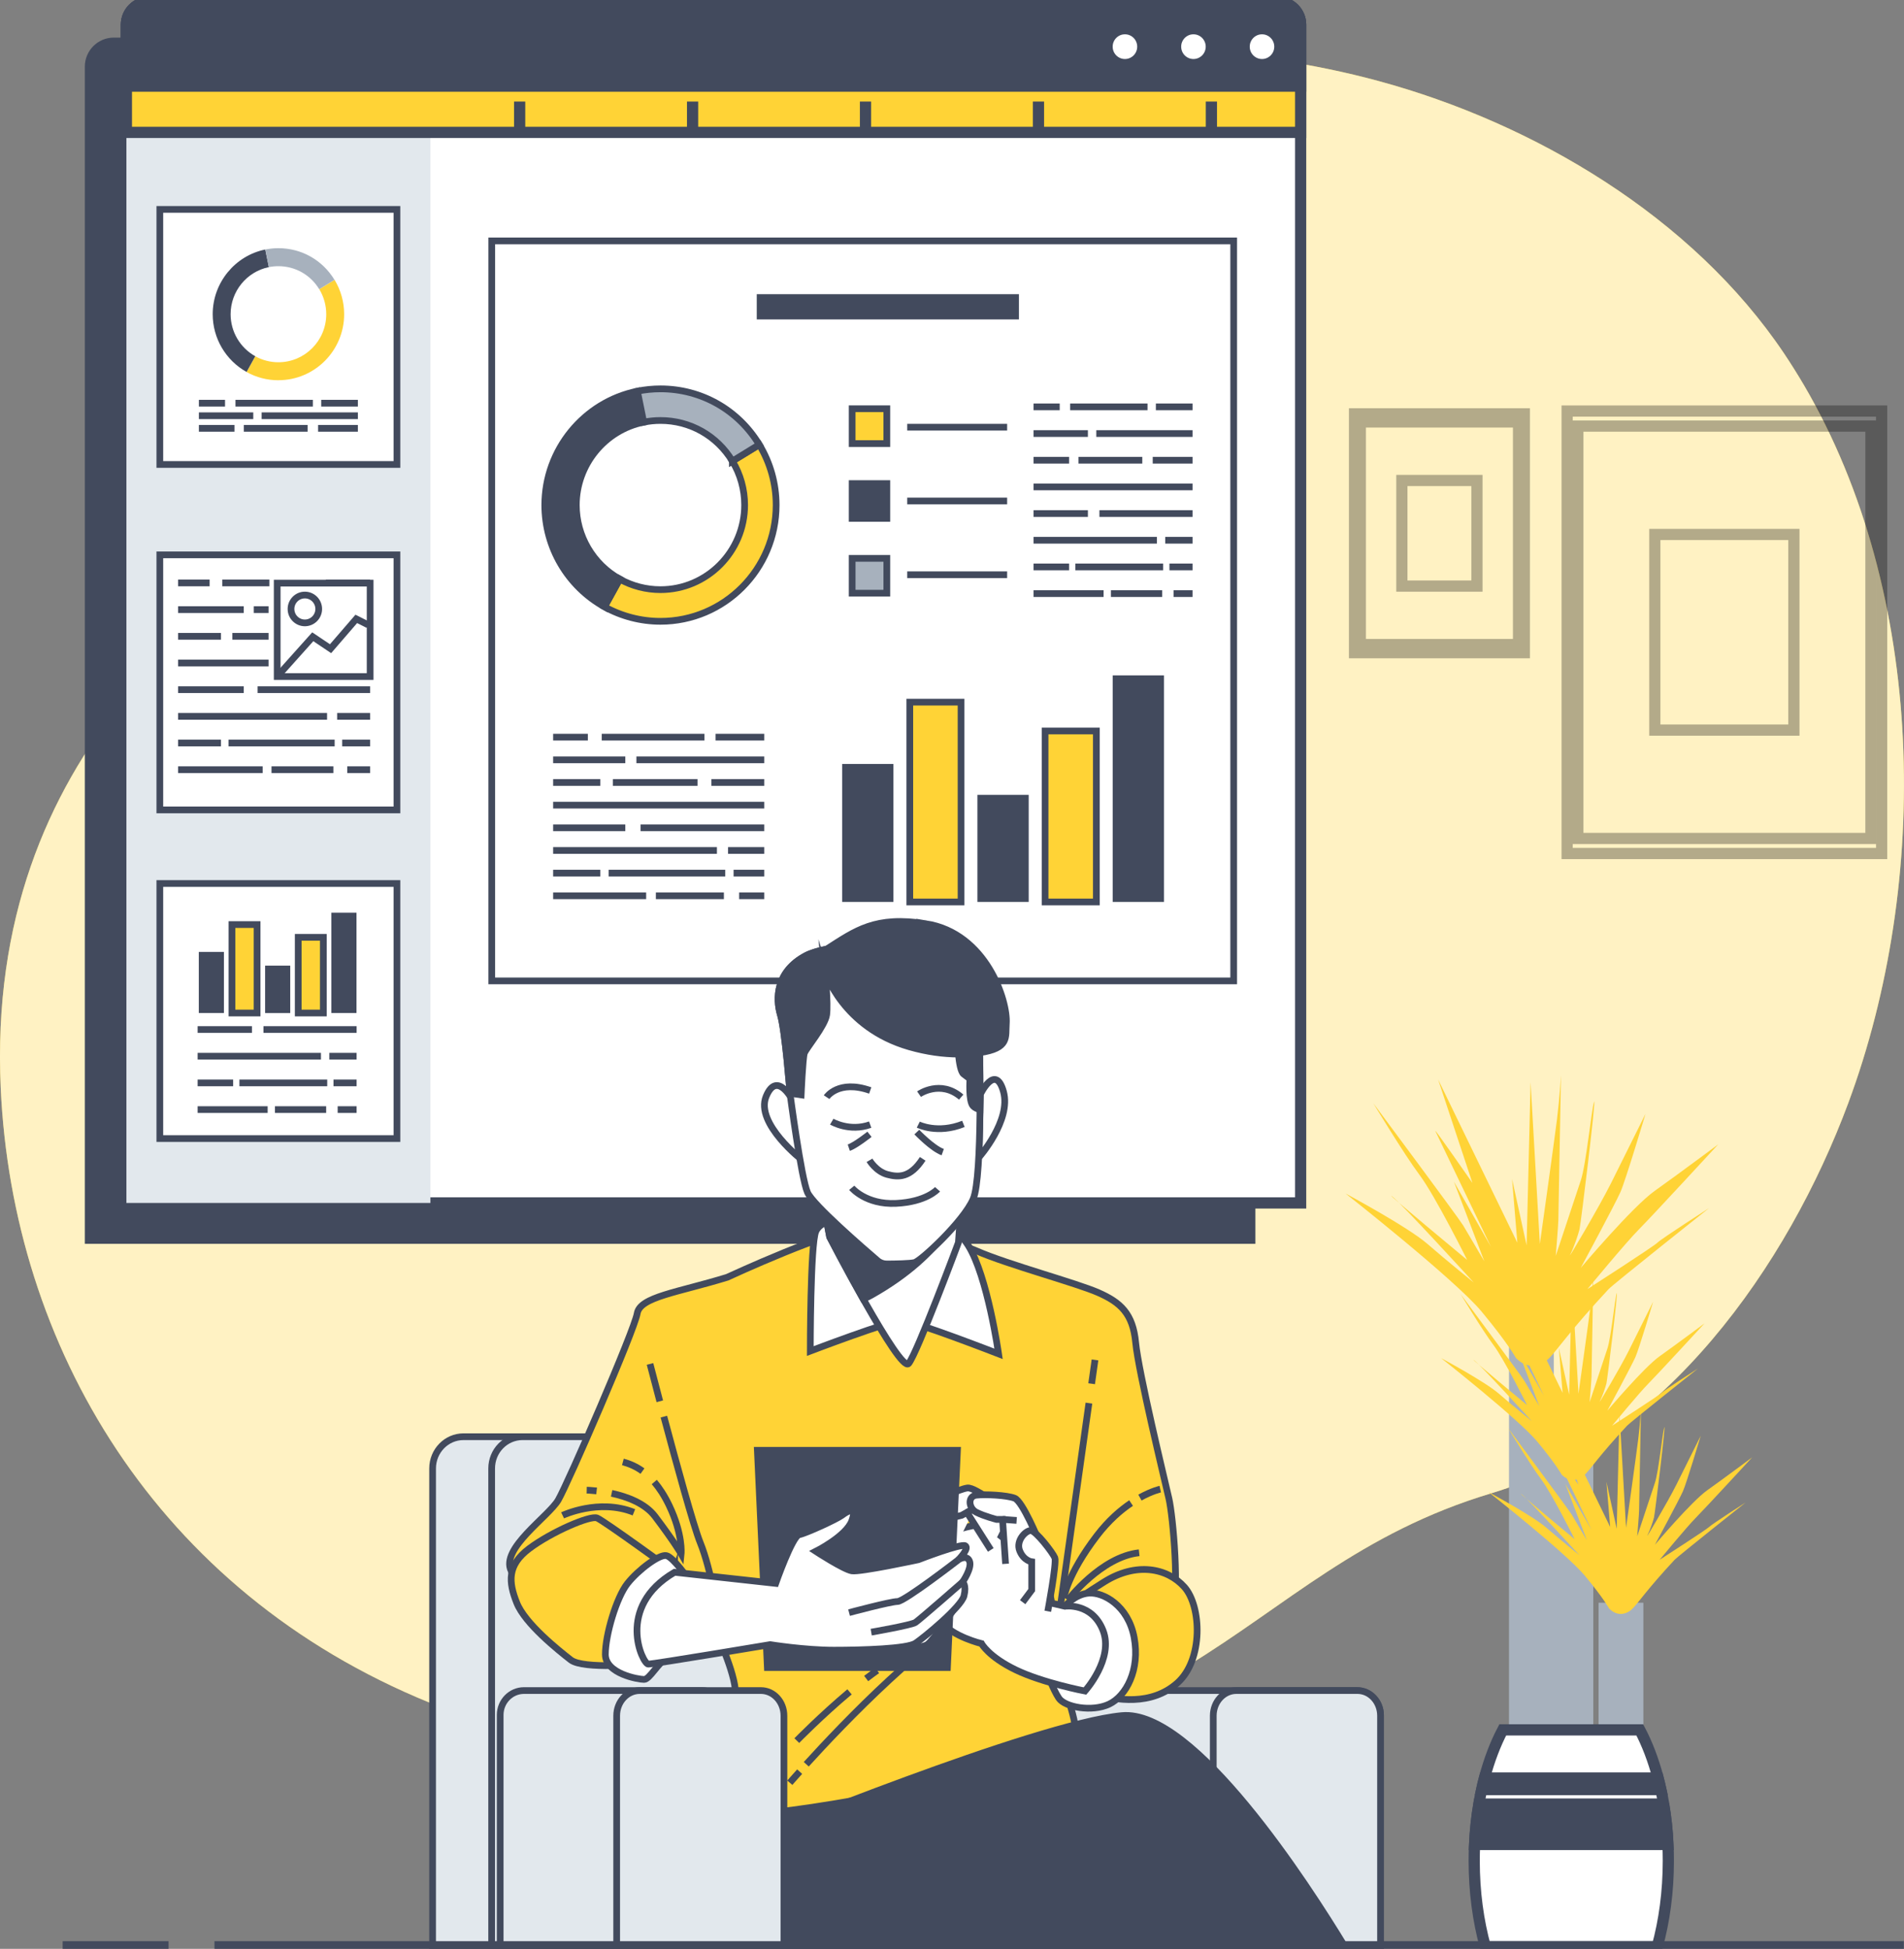 <svg width="170" height="174" viewBox="0 0 170 174" fill="none" xmlns="http://www.w3.org/2000/svg">
<rect x="0" y="0" width="170" height="174" fill="#808080" stroke="none"/>
<g clip-path="url(#clip0_811_476)">
<path d="M165.021 98.493C159.635 112.99 148.63 128.682 133.139 133.329C109.738 140.352 106.943 159.308 65.029 157.547C58.495 157.275 52.454 156.349 46.904 154.878C43.922 154.087 41.08 153.132 38.383 152.029C13.899 142.061 1.127 120.126 0.066 97.177C-1.335 66.992 19.625 52.602 33.246 44.178C46.867 35.755 63.284 3.11 104.503 4.511C110.788 4.728 117.055 5.592 123.132 7.247C137.002 11.019 151.099 19.361 159.291 31.556C159.906 32.472 160.491 33.41 161.055 34.365C172.02 53.057 172.363 78.728 165.021 98.493Z" fill="#FFD336"/>
<path opacity="0.7" d="M165.021 98.493C159.635 112.99 148.63 128.682 133.139 133.329C109.738 140.352 106.943 159.308 65.029 157.547C58.495 157.275 52.454 156.349 46.904 154.878C43.922 154.087 41.08 153.132 38.383 152.029C13.899 142.061 1.127 120.126 0.066 97.177C-1.335 66.992 19.625 52.602 33.246 44.178C46.867 35.755 63.284 3.11 104.503 4.511C110.788 4.728 117.055 5.592 123.132 7.247C137.002 11.019 151.099 19.361 159.291 31.556C159.906 32.472 160.491 33.41 161.055 34.365C172.02 53.057 172.363 78.728 165.021 98.493Z" fill="white"/>
<g opacity="0.3">
<path d="M168.003 36.7H139.923V76.205H168.003V36.7Z" stroke="black" stroke-miterlimit="10"/>
<path d="M167.048 38.042H140.878V74.86H167.048V38.042Z" stroke="black" stroke-miterlimit="10"/>
<path d="M160.169 47.719H147.752V65.186H160.169V47.719Z" stroke="black" stroke-miterlimit="10"/>
</g>
<g opacity="0.3">
<path d="M136.099 36.95H120.941V58.275H136.099V36.95Z" stroke="black" stroke-miterlimit="10"/>
<path d="M135.583 37.674H121.457V57.547H135.583V37.674Z" stroke="black" stroke-miterlimit="10"/>
<path d="M131.87 42.899H125.167V52.329H131.87V42.899Z" stroke="black" stroke-miterlimit="10"/>
</g>
<path d="M140.259 156.146V127.66" stroke="#A7B1BD" stroke-width="4" stroke-miterlimit="10"/>
<path d="M136.732 156.724V117.38" stroke="#A7B1BD" stroke-width="4" stroke-miterlimit="10"/>
<path d="M144.729 156.915V143.098" stroke="#A7B1BD" stroke-width="4" stroke-miterlimit="10"/>
<path d="M135.36 121.259C135.36 121.259 134.654 119.954 132.294 117.112C129.934 114.266 120.144 106.563 120.144 106.563C120.144 106.563 125.686 109.527 127.457 111.067C129.228 112.608 131.584 114.505 131.584 114.505C131.584 114.505 124.98 107.273 124.271 106.799C123.564 106.324 130.995 112.49 130.995 112.49C130.995 112.49 128.163 106.799 126.747 104.905C125.332 103.008 122.62 98.504 122.62 98.504C122.62 98.504 130.289 108.817 130.64 109.409C130.995 110.001 132.528 112.611 132.528 112.611L129.813 105.501L133.117 111.31C133.117 111.31 128.398 101.471 128.163 100.997C127.929 100.523 131.467 105.618 131.467 105.618L128.401 96.372L135.477 110.953L135.005 105.262L136.304 111.189L136.659 96.607L137.486 111.067C137.486 111.067 138.784 101.821 139.019 99.923C139.253 98.026 139.374 96.011 139.374 96.011C139.374 96.011 139.139 108.578 139.139 108.931C139.139 109.284 138.905 112.13 138.905 112.13C138.905 112.13 140.676 106.795 141.148 105.372C141.62 103.949 142.092 99.089 142.326 98.379C142.56 97.67 141.148 109.284 141.027 109.758C140.91 110.233 140.555 111.299 140.2 112.012C139.845 112.722 142.794 107.744 143.855 105.611C144.916 103.479 146.921 99.445 146.921 99.445C146.921 99.445 145.151 105.372 144.679 106.438C144.207 107.505 141.141 113.196 141.141 113.196C141.141 113.196 145.74 107.744 147.748 106.321C149.753 104.898 153.412 102.173 153.412 102.173C153.412 102.173 147.514 108.575 146.336 109.758C145.158 110.942 141.737 115.093 141.737 115.093C141.737 115.093 147.635 111.299 147.99 110.946C148.345 110.589 152.589 107.865 152.589 107.865C152.589 107.865 144.027 114.663 143.625 115.097C140.204 118.77 139.026 120.549 138.316 121.263C137.61 121.972 136.428 122.329 135.367 121.263L135.36 121.259Z" fill="#FFD336"/>
<path d="M139.432 131.653C139.432 131.653 138.931 130.73 137.262 128.719C135.594 126.708 128.668 121.255 128.668 121.255C128.668 121.255 132.59 123.351 133.841 124.443C135.093 125.535 136.761 126.873 136.761 126.873C136.761 126.873 132.089 121.759 131.588 121.424C131.086 121.09 136.344 125.45 136.344 125.45C136.344 125.45 134.343 121.424 133.34 120.082C132.338 118.74 130.42 115.556 130.42 115.556C130.42 115.556 135.843 122.851 136.095 123.27C136.344 123.689 137.43 125.535 137.43 125.535L135.51 120.505L137.848 124.612C137.848 124.612 134.511 117.652 134.343 117.318C134.174 116.983 136.68 120.586 136.68 120.586L134.511 114.045L139.516 124.358L139.183 120.332L140.101 124.524L140.35 114.211L140.935 124.439C140.935 124.439 141.854 117.898 142.018 116.556C142.187 115.214 142.267 113.788 142.267 113.788C142.267 113.788 142.099 122.674 142.099 122.928C142.099 123.182 141.931 125.193 141.931 125.193L143.515 120.413C143.848 119.406 144.181 115.968 144.349 115.468C144.517 114.964 143.515 123.182 143.431 123.516C143.347 123.851 143.098 124.605 142.845 125.108C142.597 125.612 144.682 122.09 145.432 120.582C146.182 119.075 147.602 116.222 147.602 116.222C147.602 116.222 146.35 120.413 146.017 121.171C145.684 121.924 143.515 125.95 143.515 125.95C143.515 125.95 146.767 122.093 148.187 121.086C149.607 120.079 152.193 118.152 152.193 118.152C152.193 118.152 148.022 122.678 147.188 123.52C146.354 124.358 143.936 127.292 143.936 127.292C143.936 127.292 148.106 124.608 148.359 124.358C148.611 124.108 151.611 122.178 151.611 122.178C151.611 122.178 145.556 126.987 145.271 127.292C142.853 129.892 142.018 131.149 141.517 131.653C141.016 132.156 140.182 132.406 139.432 131.653Z" fill="#FFD336"/>
<path d="M143.68 143.624C143.68 143.624 143.179 142.701 141.51 140.69C139.842 138.679 132.916 133.226 132.916 133.226C132.916 133.226 136.838 135.322 138.089 136.414C139.341 137.502 141.009 138.844 141.009 138.844C141.009 138.844 136.337 133.73 135.836 133.395C135.334 133.061 140.592 137.421 140.592 137.421C140.592 137.421 138.591 133.395 137.588 132.053C136.586 130.711 134.669 127.527 134.669 127.527C134.669 127.527 140.091 134.822 140.343 135.241C140.592 135.66 141.679 137.506 141.679 137.506L139.758 132.476L142.096 136.583C142.096 136.583 138.759 129.623 138.591 129.289C138.422 128.954 140.928 132.557 140.928 132.557L138.759 126.016L143.764 136.329L143.431 132.303L144.349 136.495L144.598 126.182L145.184 136.41C145.184 136.41 146.102 129.87 146.266 128.528C146.435 127.186 146.515 125.759 146.515 125.759C146.515 125.759 146.347 134.645 146.347 134.899C146.347 135.153 146.179 137.164 146.179 137.164C146.179 137.164 147.43 133.392 147.763 132.384C148.096 131.377 148.429 127.939 148.597 127.436C148.765 126.932 147.763 135.149 147.679 135.484C147.595 135.818 147.346 136.572 147.093 137.076C146.845 137.579 148.93 134.057 149.68 132.55L151.85 128.189C151.85 128.189 150.598 132.381 150.265 133.138C149.932 133.892 147.763 137.918 147.763 137.918C147.763 137.918 151.015 134.061 152.435 133.053C153.855 132.046 156.441 130.12 156.441 130.12C156.441 130.12 152.27 134.645 151.436 135.487C150.602 136.326 148.184 139.26 148.184 139.26C148.184 139.26 152.355 136.576 152.607 136.326C152.856 136.076 155.86 134.145 155.86 134.145C155.86 134.145 149.804 138.954 149.519 139.26C147.101 141.859 146.266 143.116 145.765 143.62C145.264 144.124 144.43 144.374 143.68 143.62V143.624Z" fill="#FFD336"/>
<path d="M147.964 173.816C148.6 171.522 148.959 168.912 148.959 166.136C148.959 165.647 148.948 165.161 148.926 164.683C148.871 163.433 148.739 162.224 148.542 161.069C148.469 160.632 148.384 160.198 148.293 159.779C148.216 159.43 148.132 159.084 148.044 158.746C147.623 157.146 147.071 155.698 146.409 154.448H134.174C133.516 155.698 132.963 157.15 132.539 158.746C132.447 159.084 132.367 159.426 132.29 159.779C132.198 160.198 132.114 160.632 132.041 161.069C131.847 162.224 131.715 163.433 131.657 164.683C131.635 165.161 131.624 165.647 131.624 166.136C131.624 168.912 131.986 171.522 132.619 173.816H147.96H147.964Z" fill="white" stroke="#424A5D" stroke-miterlimit="10"/>
<path d="M148.044 158.746H132.543C132.451 159.084 132.371 159.426 132.294 159.779H148.293C148.216 159.43 148.132 159.084 148.044 158.746ZM148.542 161.069H132.041C131.847 162.224 131.716 163.433 131.657 164.683H148.922C148.868 163.433 148.736 162.224 148.538 161.069H148.542Z" fill="#424A5D" stroke="#424A5D" stroke-miterlimit="10"/>
<path d="M10.16 3.857H111.589V110.552H8.074V5.952C8.074 4.794 9.011 3.857 10.16 3.857Z" fill="#424A5D" stroke="#424A5D" stroke-miterlimit="10"/>
<path d="M13.298 0.184H114.117C115.229 0.184 116.129 1.088 116.129 2.206V107.402H11.286V2.206C11.286 1.088 12.186 0.184 13.298 0.184Z" fill="white" stroke="#424A5D" stroke-miterlimit="10"/>
<path d="M13.298 0.184H36.417C37.53 0.184 38.43 1.088 38.43 2.206V107.402H11.286V2.206C11.286 1.088 12.186 0.184 13.298 0.184Z" fill="#E2E8ED"/>
<path d="M13.298 0.184H114.117C115.229 0.184 116.129 1.088 116.129 2.206V11.82H11.286V2.206C11.286 1.088 12.186 0.184 13.298 0.184Z" fill="#FFD336" stroke="#424A5D" stroke-miterlimit="10"/>
<path d="M13.298 0.184H114.117C115.229 0.184 116.129 1.088 116.129 2.206V7.692H11.286V2.206C11.286 1.088 12.186 0.184 13.298 0.184Z" fill="#424A5D" stroke="#424A5D" stroke-miterlimit="10"/>
<path d="M102.036 4.166C102.036 3.28 101.323 2.563 100.441 2.563C99.559 2.563 98.846 3.28 98.846 4.166C98.846 5.052 99.559 5.769 100.441 5.769C101.323 5.769 102.036 5.052 102.036 4.166Z" fill="white" stroke="#424A5D" stroke-miterlimit="10"/>
<path d="M108.153 4.166C108.153 3.28 107.44 2.563 106.558 2.563C105.676 2.563 104.963 3.28 104.963 4.166C104.963 5.052 105.676 5.769 106.558 5.769C107.44 5.769 108.153 5.052 108.153 4.166Z" fill="white" stroke="#424A5D" stroke-miterlimit="10"/>
<path d="M114.274 4.166C114.274 3.28 113.561 2.563 112.679 2.563C111.797 2.563 111.084 3.28 111.084 4.166C111.084 5.052 111.797 5.769 112.679 5.769C113.561 5.769 114.274 5.052 114.274 4.166Z" fill="white" stroke="#424A5D" stroke-miterlimit="10"/>
<path d="M46.398 11.57V9.067" stroke="#424A5D" stroke-miterlimit="10"/>
<path d="M61.838 11.57V9.067" stroke="#424A5D" stroke-miterlimit="10"/>
<path d="M77.277 11.57V9.067" stroke="#424A5D" stroke-miterlimit="10"/>
<path d="M92.721 11.57V9.067" stroke="#424A5D" stroke-miterlimit="10"/>
<path d="M108.16 11.57V9.067" stroke="#424A5D" stroke-miterlimit="10"/>
<path d="M110.151 21.508H43.907V87.577H110.151V21.508Z" fill="white" stroke="#424A5D" stroke-width="0.6" stroke-miterlimit="10"/>
<path d="M81.003 38.141H89.923" stroke="#424A5D" stroke-width="0.6" stroke-miterlimit="10"/>
<path d="M81.003 44.73H89.923" stroke="#424A5D" stroke-width="0.6" stroke-miterlimit="10"/>
<path d="M81.003 51.315H89.923" stroke="#424A5D" stroke-width="0.6" stroke-miterlimit="10"/>
<path d="M63.887 65.815H68.237" stroke="#424A5D" stroke-width="0.6" stroke-miterlimit="10"/>
<path d="M53.727 65.815H62.895" stroke="#424A5D" stroke-width="0.6" stroke-miterlimit="10"/>
<path d="M49.388 65.815H52.487" stroke="#424A5D" stroke-width="0.6" stroke-miterlimit="10"/>
<path d="M56.822 67.841H68.237" stroke="#424A5D" stroke-width="0.6" stroke-miterlimit="10"/>
<path d="M49.388 67.841H55.831" stroke="#424A5D" stroke-width="0.6" stroke-miterlimit="10"/>
<path d="M63.518 69.863H68.237" stroke="#424A5D" stroke-width="0.6" stroke-miterlimit="10"/>
<path d="M54.719 69.863H62.278" stroke="#424A5D" stroke-width="0.6" stroke-miterlimit="10"/>
<path d="M49.388 69.863H53.602" stroke="#424A5D" stroke-width="0.6" stroke-miterlimit="10"/>
<path d="M49.388 71.885H68.237" stroke="#424A5D" stroke-width="0.6" stroke-miterlimit="10"/>
<path d="M57.195 73.908H68.237" stroke="#424A5D" stroke-width="0.6" stroke-miterlimit="10"/>
<path d="M49.388 73.908H55.831" stroke="#424A5D" stroke-width="0.6" stroke-miterlimit="10"/>
<path d="M65.003 75.933H68.237" stroke="#424A5D" stroke-width="0.6" stroke-miterlimit="10"/>
<path d="M49.388 75.933H64.011" stroke="#424A5D" stroke-width="0.6" stroke-miterlimit="10"/>
<path d="M65.5 77.956H68.237" stroke="#424A5D" stroke-width="0.6" stroke-miterlimit="10"/>
<path d="M54.345 77.956H64.754" stroke="#424A5D" stroke-width="0.6" stroke-miterlimit="10"/>
<path d="M49.388 77.956H53.602" stroke="#424A5D" stroke-width="0.6" stroke-miterlimit="10"/>
<path d="M65.994 79.978H68.237" stroke="#424A5D" stroke-width="0.6" stroke-miterlimit="10"/>
<path d="M58.56 79.978H64.633" stroke="#424A5D" stroke-width="0.6" stroke-miterlimit="10"/>
<path d="M49.388 79.978H57.693" stroke="#424A5D" stroke-width="0.6" stroke-miterlimit="10"/>
<path d="M103.203 36.325H106.478" stroke="#424A5D" stroke-width="0.6" stroke-miterlimit="10"/>
<path d="M95.55 36.325H102.457" stroke="#424A5D" stroke-width="0.6" stroke-miterlimit="10"/>
<path d="M92.282 36.325H94.617" stroke="#424A5D" stroke-width="0.6" stroke-miterlimit="10"/>
<path d="M97.884 38.708H106.478" stroke="#424A5D" stroke-width="0.6" stroke-miterlimit="10"/>
<path d="M92.282 38.708H97.134" stroke="#424A5D" stroke-width="0.6" stroke-miterlimit="10"/>
<path d="M102.922 41.09H106.478" stroke="#424A5D" stroke-width="0.6" stroke-miterlimit="10"/>
<path d="M96.296 41.09H101.989" stroke="#424A5D" stroke-width="0.6" stroke-miterlimit="10"/>
<path d="M92.282 41.09H95.454" stroke="#424A5D" stroke-width="0.6" stroke-miterlimit="10"/>
<path d="M92.282 43.472H106.478" stroke="#424A5D" stroke-width="0.6" stroke-miterlimit="10"/>
<path d="M98.162 45.851H106.478" stroke="#424A5D" stroke-width="0.6" stroke-miterlimit="10"/>
<path d="M92.282 45.851H97.134" stroke="#424A5D" stroke-width="0.6" stroke-miterlimit="10"/>
<path d="M104.041 48.234H106.478" stroke="#424A5D" stroke-width="0.6" stroke-miterlimit="10"/>
<path d="M92.282 48.234H103.295" stroke="#424A5D" stroke-width="0.6" stroke-miterlimit="10"/>
<path d="M104.414 50.616H106.478" stroke="#424A5D" stroke-width="0.6" stroke-miterlimit="10"/>
<path d="M96.014 50.616H103.854" stroke="#424A5D" stroke-width="0.6" stroke-miterlimit="10"/>
<path d="M92.282 50.616H95.454" stroke="#424A5D" stroke-width="0.6" stroke-miterlimit="10"/>
<path d="M104.787 52.998H106.477" stroke="#424A5D" stroke-width="0.6" stroke-miterlimit="10"/>
<path d="M99.189 52.998H103.763" stroke="#424A5D" stroke-width="0.6" stroke-miterlimit="10"/>
<path d="M92.282 52.998H98.535" stroke="#424A5D" stroke-width="0.6" stroke-miterlimit="10"/>
<path d="M58.97 55.473C57.221 55.473 55.491 55.024 53.969 54.175L55.333 51.704C56.438 52.322 57.697 52.646 58.97 52.646C63.115 52.646 66.485 49.256 66.485 45.094C66.485 43.704 66.108 42.347 65.391 41.167L67.791 39.697C68.775 41.318 69.299 43.186 69.299 45.094C69.299 50.818 64.667 55.473 58.97 55.473Z" fill="#FFD336" stroke="#424A5D" stroke-width="0.6" stroke-miterlimit="10"/>
<path d="M53.969 54.179C50.683 52.348 48.642 48.87 48.642 45.097C48.642 40.178 52.117 35.902 56.91 34.924L57.47 37.693C53.987 38.402 51.455 41.517 51.455 45.094C51.455 47.84 52.941 50.373 55.333 51.704L53.969 54.175V54.179Z" fill="#424A5D" stroke="#424A5D" stroke-width="0.6" stroke-miterlimit="10"/>
<path d="M65.391 41.167C64.012 38.895 61.611 37.542 58.97 37.542C58.465 37.542 57.96 37.593 57.47 37.693L56.91 34.924C57.583 34.788 58.279 34.718 58.97 34.718C62.599 34.718 65.9 36.579 67.791 39.7L65.391 41.171V41.167Z" fill="#A7B1BD" stroke="#424A5D" stroke-width="0.6" stroke-miterlimit="10"/>
<path d="M79.18 36.494H76.085V39.605H79.18V36.494Z" fill="#FFD336" stroke="#424A5D" stroke-width="0.6" stroke-miterlimit="10"/>
<path d="M79.18 43.175H76.085V46.285H79.18V43.175Z" fill="#424A5D" stroke="#424A5D" stroke-width="0.6" stroke-miterlimit="10"/>
<path d="M79.18 49.851H76.085V52.962H79.18V49.851Z" fill="#A7B1BD" stroke="#424A5D" stroke-width="0.6" stroke-miterlimit="10"/>
<path d="M79.769 68.209H75.192V80.529H79.769V68.209Z" fill="#424A5D"/>
<path d="M85.809 62.69H81.232V80.529H85.809V62.69Z" fill="#FFD336" stroke="#424A5D" stroke-width="0.6" stroke-miterlimit="10"/>
<path d="M91.847 70.966H87.269V80.529H91.847V70.966Z" fill="#424A5D"/>
<path d="M97.888 65.264H93.311V80.529H97.888V65.264Z" fill="#FFD336" stroke="#424A5D" stroke-width="0.6" stroke-miterlimit="10"/>
<path d="M103.928 60.3H99.351V80.529H103.928V60.3Z" fill="#424A5D"/>
<path d="M90.975 26.266H67.567V28.52H90.975V26.266Z" fill="#424A5D"/>
<path d="M35.441 18.696H14.271V41.469H35.441V18.696Z" fill="white" stroke="#424A5D" stroke-width="0.6" stroke-miterlimit="10"/>
<path d="M24.856 33.95C23.861 33.95 22.88 33.696 22.017 33.215L22.792 31.81C23.422 32.159 24.135 32.343 24.859 32.343C27.212 32.343 29.129 30.42 29.129 28.053C29.129 27.262 28.913 26.494 28.507 25.821L29.872 24.986C30.431 25.909 30.728 26.968 30.728 28.053C30.728 31.303 28.097 33.946 24.863 33.946L24.856 33.95Z" fill="#FFD336"/>
<path d="M22.017 33.211C20.151 32.17 18.991 30.196 18.991 28.053C18.991 25.259 20.967 22.828 23.685 22.277L24.004 23.85C22.024 24.255 20.59 26.02 20.59 28.053C20.59 29.612 21.435 31.049 22.793 31.806L22.017 33.211Z" fill="#424A5D"/>
<path d="M28.504 25.825C27.721 24.534 26.356 23.766 24.856 23.766C24.567 23.766 24.282 23.795 24.004 23.85L23.686 22.277C24.07 22.2 24.461 22.159 24.856 22.159C26.92 22.159 28.793 23.218 29.865 24.986L28.5 25.821L28.504 25.825Z" fill="#A7B1BD"/>
<path d="M28.679 35.998H31.953" stroke="#424A5D" stroke-width="0.6" stroke-miterlimit="10"/>
<path d="M21.025 35.998H27.933" stroke="#424A5D" stroke-width="0.6" stroke-miterlimit="10"/>
<path d="M17.758 35.998H20.092" stroke="#424A5D" stroke-width="0.6" stroke-miterlimit="10"/>
<path d="M23.359 37.119H31.954" stroke="#424A5D" stroke-width="0.6" stroke-miterlimit="10"/>
<path d="M17.758 37.119H22.613" stroke="#424A5D" stroke-width="0.6" stroke-miterlimit="10"/>
<path d="M28.4 38.244H31.953" stroke="#424A5D" stroke-width="0.6" stroke-miterlimit="10"/>
<path d="M21.771 38.244H27.464" stroke="#424A5D" stroke-width="0.6" stroke-miterlimit="10"/>
<path d="M17.758 38.244H20.933" stroke="#424A5D" stroke-width="0.6" stroke-miterlimit="10"/>
<path d="M35.441 49.539H14.271V72.312H35.441V49.539Z" fill="white" stroke="#424A5D" stroke-width="0.6" stroke-miterlimit="10"/>
<path d="M29.089 52.046H33.044" stroke="#424A5D" stroke-width="0.6" stroke-miterlimit="10"/>
<path d="M19.844 52.046H24.051" stroke="#424A5D" stroke-width="0.6" stroke-miterlimit="10"/>
<path d="M15.899 52.046H18.717" stroke="#424A5D" stroke-width="0.6" stroke-miterlimit="10"/>
<path d="M22.66 54.429H23.981" stroke="#424A5D" stroke-width="0.6" stroke-miterlimit="10"/>
<path d="M15.899 54.429H21.761" stroke="#424A5D" stroke-width="0.6" stroke-miterlimit="10"/>
<path d="M20.747 56.811H23.981" stroke="#424A5D" stroke-width="0.6" stroke-miterlimit="10"/>
<path d="M15.899 56.811H19.73" stroke="#424A5D" stroke-width="0.6" stroke-miterlimit="10"/>
<path d="M15.899 59.194H23.981" stroke="#424A5D" stroke-width="0.6" stroke-miterlimit="10"/>
<path d="M23.001 61.576H33.044" stroke="#424A5D" stroke-width="0.6" stroke-miterlimit="10"/>
<path d="M15.899 61.576H21.761" stroke="#424A5D" stroke-width="0.6" stroke-miterlimit="10"/>
<path d="M30.102 63.959H33.044" stroke="#424A5D" stroke-width="0.6" stroke-miterlimit="10"/>
<path d="M15.899 63.959H29.202" stroke="#424A5D" stroke-width="0.6" stroke-miterlimit="10"/>
<path d="M30.553 66.337H33.044" stroke="#424A5D" stroke-width="0.6" stroke-miterlimit="10"/>
<path d="M20.407 66.337H29.88" stroke="#424A5D" stroke-width="0.6" stroke-miterlimit="10"/>
<path d="M15.899 66.337H19.73" stroke="#424A5D" stroke-width="0.6" stroke-miterlimit="10"/>
<path d="M31.006 68.72H33.044" stroke="#424A5D" stroke-width="0.6" stroke-miterlimit="10"/>
<path d="M24.241 68.72H29.766" stroke="#424A5D" stroke-width="0.6" stroke-miterlimit="10"/>
<path d="M15.899 68.72H23.451" stroke="#424A5D" stroke-width="0.6" stroke-miterlimit="10"/>
<path d="M33.048 52.065H24.75V60.403H33.048V52.065Z" stroke="#424A5D" stroke-width="0.6" stroke-miterlimit="10"/>
<path d="M24.75 60.4L27.926 56.852L29.514 57.918L31.811 55.256L32.869 55.789" stroke="#424A5D" stroke-width="0.6" stroke-miterlimit="10"/>
<path d="M27.22 55.613C27.903 55.613 28.457 55.056 28.457 54.37C28.457 53.684 27.903 53.127 27.22 53.127C26.537 53.127 25.983 53.684 25.983 54.37C25.983 55.056 26.537 55.613 27.22 55.613Z" stroke="#424A5D" stroke-width="0.6" stroke-miterlimit="10"/>
<path d="M35.441 78.882H14.271V101.655H35.441V78.882Z" fill="white" stroke="#424A5D" stroke-width="0.6" stroke-miterlimit="10"/>
<path d="M23.524 91.919H31.841" stroke="#424A5D" stroke-width="0.6" stroke-miterlimit="10"/>
<path d="M17.645 91.919H22.496" stroke="#424A5D" stroke-width="0.6" stroke-miterlimit="10"/>
<path d="M29.403 94.302H31.84" stroke="#424A5D" stroke-width="0.6" stroke-miterlimit="10"/>
<path d="M17.645 94.302H28.657" stroke="#424A5D" stroke-width="0.6" stroke-miterlimit="10"/>
<path d="M29.776 96.684H31.84" stroke="#424A5D" stroke-width="0.6" stroke-miterlimit="10"/>
<path d="M21.376 96.684H29.216" stroke="#424A5D" stroke-width="0.6" stroke-miterlimit="10"/>
<path d="M17.645 96.684H20.817" stroke="#424A5D" stroke-width="0.6" stroke-miterlimit="10"/>
<path d="M30.149 99.067H31.84" stroke="#424A5D" stroke-width="0.6" stroke-miterlimit="10"/>
<path d="M24.549 99.067H29.122" stroke="#424A5D" stroke-width="0.6" stroke-miterlimit="10"/>
<path d="M17.645 99.067H23.897" stroke="#424A5D" stroke-width="0.6" stroke-miterlimit="10"/>
<path d="M19.994 84.989H17.751V90.445H19.994V84.989Z" fill="#424A5D"/>
<path d="M22.954 82.548H20.711V90.445H22.954V82.548Z" fill="#FFD336" stroke="#424A5D" stroke-width="0.6" stroke-miterlimit="10"/>
<path d="M25.914 86.213H23.671V90.449H25.914V86.213Z" fill="#424A5D"/>
<path d="M28.87 83.687H26.627V90.445H28.87V83.687Z" fill="#FFD336" stroke="#424A5D" stroke-width="0.6" stroke-miterlimit="10"/>
<path d="M31.83 81.489H29.587V90.445H31.83V81.489Z" fill="#424A5D"/>
<path d="M91.507 173.816V131.108C91.507 129.542 90.274 128.274 88.752 128.274H41.384C39.862 128.274 38.625 129.542 38.625 131.108V173.816H91.507Z" fill="#E2E8ED" stroke="#424A5D" stroke-width="0.6" stroke-miterlimit="10"/>
<path d="M96.784 173.816V131.108C96.784 129.542 95.55 128.274 94.025 128.274H46.656C45.134 128.274 43.898 129.542 43.898 131.108V173.816H96.78H96.784Z" fill="#E2E8ED" stroke="#424A5D" stroke-width="0.6" stroke-miterlimit="10"/>
<path d="M123.261 173.816V153.117C123.261 151.911 122.31 150.937 121.139 150.937H94.38C93.209 150.937 92.258 151.915 92.258 153.117V173.816H123.258H123.261Z" fill="#E2E8ED" stroke="#424A5D" stroke-width="0.6" stroke-miterlimit="10"/>
<path d="M123.262 173.816V153.187C123.262 151.944 122.344 150.937 121.206 150.937H110.383C109.249 150.937 108.327 151.944 108.327 153.187V173.816H123.258H123.262Z" fill="#E2E8ED" stroke="#424A5D" stroke-width="0.6" stroke-miterlimit="10"/>
<path d="M118.076 173.816C113.32 170.765 102 163.36 99.669 160.628C96.702 157.15 96.084 156.032 93.735 156.157C91.386 156.282 67.404 159.635 67.404 159.635C67.404 159.635 65.797 161.625 65.424 164.106C65.117 166.172 67.63 171.937 68.483 173.816H118.076Z" fill="#424A5D" stroke="#424A5D" stroke-width="0.6" stroke-miterlimit="10"/>
<path d="M76.92 109.692C77.289 109.711 84.336 110.438 87.182 111.681C90.025 112.924 96.084 114.538 98.063 115.409C100.043 116.281 101.155 117.273 101.4 119.88C101.649 122.49 103.998 132.178 104.367 133.792C104.737 135.406 105.355 142.241 104.616 144.352C103.873 146.462 95.096 146.712 95.096 146.712C95.096 146.712 94.972 150.065 95.466 151.929C95.96 153.793 97.196 156.775 93.117 157.521C89.037 158.268 68.022 162.738 66.537 161.746C65.055 160.753 65.669 153.051 65.669 151.187C65.669 149.322 63.815 145.473 63.815 145.473C63.815 145.473 60.723 146.219 58.623 147.212C56.523 148.205 53.801 147.708 50.34 146.591C46.879 145.473 46.63 142.241 45.642 140.256C44.654 138.271 48.979 135.41 49.846 133.921C50.713 132.432 56.644 118.766 56.892 117.273C57.141 115.784 60.478 115.409 64.927 114.042C64.927 114.042 74.571 109.571 76.92 109.692Z" fill="#FFD336" stroke="#424A5D" stroke-width="0.6" stroke-miterlimit="10"/>
<path d="M71.987 157.518C75.211 153.966 83.073 145.705 88.766 143.024" stroke="#424A5D" stroke-width="0.6" stroke-miterlimit="10"/>
<path d="M70.52 159.168C70.52 159.168 70.835 158.801 71.399 158.176" stroke="#424A5D" stroke-width="0.6" stroke-miterlimit="10"/>
<path d="M77.337 149.863C77.666 149.613 77.992 149.37 78.317 149.139" stroke="#424A5D" stroke-width="0.6" stroke-miterlimit="10"/>
<path d="M71.143 155.407C71.143 155.407 73.308 153.187 75.851 151.054" stroke="#424A5D" stroke-width="0.6" stroke-miterlimit="10"/>
<path d="M59.274 126.48C60.383 130.631 61.92 136.245 62.52 137.73C63.508 140.164 64.133 144.308 64.133 144.308" fill="white"/>
<path d="M59.274 126.48C60.383 130.631 61.92 136.245 62.52 137.73C63.508 140.164 64.133 144.308 64.133 144.308" stroke="#424A5D" stroke-width="0.6" stroke-miterlimit="10"/>
<path d="M58.037 121.777C58.037 121.777 58.392 123.156 58.911 125.112L58.037 121.777Z" fill="white"/>
<path d="M58.037 121.777C58.037 121.777 58.392 123.156 58.911 125.112" stroke="#424A5D" stroke-width="0.6" stroke-miterlimit="10"/>
<path d="M57.364 131.344C56.771 130.917 56.179 130.675 55.615 130.524" stroke="#424A5D" stroke-width="0.6" stroke-miterlimit="10"/>
<path d="M54.609 133.329C55.959 133.62 57.591 134.208 58.484 135.388C60.189 137.642 60.815 138.723 60.815 138.723C60.815 138.723 60.994 137.009 59.739 134.395C59.322 133.528 58.875 132.851 58.418 132.318" stroke="#424A5D" stroke-width="0.6" stroke-miterlimit="10"/>
<path d="M52.385 133.046C52.385 133.046 52.732 133.053 53.27 133.112" stroke="#424A5D" stroke-width="0.6" stroke-miterlimit="10"/>
<path d="M50.233 135.296C50.233 135.296 53.46 133.763 56.599 135.024" stroke="#424A5D" stroke-width="0.6" stroke-miterlimit="10"/>
<path d="M97.225 125.274L94.448 145.032" stroke="#424A5D" stroke-width="0.6" stroke-miterlimit="10"/>
<path d="M97.767 121.417L97.467 123.542" stroke="#424A5D" stroke-width="0.6" stroke-miterlimit="10"/>
<path d="M101.78 133.708C102.856 133.112 103.595 132.954 103.595 132.954" stroke="#424A5D" stroke-width="0.6" stroke-miterlimit="10"/>
<path d="M94.986 142.69C94.986 142.69 95.257 140.616 97.946 137.101C98.982 135.748 100.057 134.822 100.99 134.197" stroke="#424A5D" stroke-width="0.6" stroke-miterlimit="10"/>
<path d="M95.345 142.87C95.345 142.87 98.305 138.995 101.711 138.635" stroke="#424A5D" stroke-width="0.6" stroke-miterlimit="10"/>
<path d="M75.438 108.699C75.438 108.699 73.338 108.824 72.841 109.942C72.347 111.06 72.347 120.626 72.347 120.626C72.347 120.626 79.518 117.895 80.505 117.895C81.493 117.895 89.158 120.876 89.158 120.876C89.158 120.876 88.17 113.92 86.44 111.185C84.709 108.453 81.742 108.574 80.754 108.574C79.766 108.574 75.438 108.699 75.438 108.699Z" fill="white" stroke="#424A5D" stroke-width="0.6" stroke-miterlimit="10"/>
<path d="M73.583 107.828L74.077 110.439C74.077 110.439 80.381 122.612 81.124 121.744C81.866 120.873 85.573 110.935 85.573 110.935L85.821 107.457C85.821 107.457 82.854 109.446 81.124 109.446C79.393 109.446 74.077 106.589 74.077 106.589L73.583 107.832V107.828Z" fill="white" stroke="#424A5D" stroke-width="0.6" stroke-miterlimit="10"/>
<path d="M85.821 107.457C85.821 107.457 82.854 109.446 81.124 109.446C79.393 109.446 74.077 106.589 74.077 106.589L73.583 107.832L74.077 110.442C74.077 110.442 75.5 113.189 77.073 115.979C77.308 115.887 77.549 115.777 77.794 115.637C84.687 111.758 85.821 107.457 85.821 107.457Z" fill="#424A5D" stroke="#424A5D" stroke-width="0.6" stroke-miterlimit="10"/>
<path d="M70.821 98.328C70.821 98.328 69.398 95.471 68.402 97.897C67.407 100.328 71.673 103.615 71.673 103.615L70.821 98.328Z" fill="white" stroke="#424A5D" stroke-width="0.6" stroke-miterlimit="10"/>
<path d="M87.537 97.688C87.537 97.688 88.883 94.894 89.597 97.467C90.31 100.041 87.405 103.328 87.405 103.328L87.537 97.688Z" fill="white" stroke="#424A5D" stroke-width="0.6" stroke-miterlimit="10"/>
<path d="M70.535 97.611C70.535 97.611 71.53 105.185 72.101 106.471C72.588 107.567 77.044 111.431 78.346 112.545C78.577 112.744 78.866 112.85 79.17 112.85C79.894 112.85 81.244 112.828 81.654 112.725C82.221 112.582 86.04 109.045 86.893 107.045C87.746 105.045 87.46 93.467 87.46 93.467C87.46 93.467 87.032 85.893 86.18 84.893C85.327 83.893 74.658 83.893 71.958 85.323C69.255 86.754 69.255 89.184 69.683 90.61C70.111 92.041 70.535 97.614 70.535 97.614V97.611Z" fill="white" stroke="#424A5D" stroke-width="0.6" stroke-miterlimit="10"/>
<path d="M82.671 82.474C78.141 81.757 76.415 83.073 73.81 84.739C73.034 84.897 72.394 85.088 71.958 85.32C69.255 86.75 69.255 89.18 69.683 90.607C70.111 92.037 70.535 97.611 70.535 97.611L71.53 97.754C71.53 97.754 71.673 94.467 71.816 94.037C71.958 93.607 73.663 91.607 73.806 90.607C73.949 89.607 73.663 86.746 73.663 86.746C73.663 86.746 75.229 91.75 81.2 93.463C82.766 93.912 84.24 94.107 85.572 94.111C85.653 94.93 85.792 95.706 86.037 95.894L86.604 96.324C86.604 96.324 86.461 98.324 86.889 98.754C87.05 98.916 87.273 99.019 87.497 99.056C87.515 96.883 87.486 94.894 87.467 93.986C90.164 93.6 89.761 92.596 89.849 91.382C89.992 89.382 88.071 83.327 82.667 82.47L82.671 82.474Z" fill="#424A5D" stroke="#424A5D" stroke-width="0.6" stroke-miterlimit="10"/>
<path d="M77.633 103.596C77.633 103.596 78.225 104.593 79.217 104.857C80.209 105.122 81.262 105.188 82.385 103.464" stroke="#424A5D" stroke-width="0.6" stroke-miterlimit="10"/>
<path d="M76.049 106.049C76.049 106.049 77.304 107.574 80.011 107.442C82.719 107.31 83.71 106.181 83.71 106.181" stroke="#424A5D" stroke-width="0.6" stroke-miterlimit="10"/>
<path d="M74.264 100.144C74.264 100.144 75.848 101.074 77.695 100.409" stroke="#424A5D" stroke-width="0.6" stroke-miterlimit="10"/>
<path d="M81.991 100.409C81.991 100.409 83.707 101.273 86.019 100.343" stroke="#424A5D" stroke-width="0.6" stroke-miterlimit="10"/>
<path d="M73.803 97.956C73.803 97.956 74.86 96.364 77.699 97.361" stroke="#424A5D" stroke-width="0.6" stroke-miterlimit="10"/>
<path d="M82.057 97.688C82.057 97.688 83.97 96.361 85.821 97.953" stroke="#424A5D" stroke-width="0.6" stroke-miterlimit="10"/>
<path d="M77.633 101.273C77.633 101.273 76.378 102.269 75.785 102.468" stroke="#424A5D" stroke-width="0.6" stroke-miterlimit="10"/>
<path d="M81.859 101.074C81.859 101.074 83.246 102.534 84.172 102.865" stroke="#424A5D" stroke-width="0.6" stroke-miterlimit="10"/>
<path d="M93.91 144.399C93.91 144.399 95.703 143.046 98.575 141.245C101.444 139.443 104.224 139.984 105.75 141.697C107.276 143.41 107.455 148.186 105.121 150.26C102.79 152.334 99.651 151.793 97.675 151.253C95.703 150.712 93.281 148.639 93.102 148.19C92.923 147.738 93.91 144.403 93.91 144.403V144.399Z" fill="#FFD336" stroke="#424A5D" stroke-width="0.6" stroke-miterlimit="10"/>
<path d="M95.078 143.41C95.078 143.41 95.974 142.33 97.229 142.238C98.484 142.146 100.727 143.319 101.265 146.205C101.803 149.091 100.548 151.433 99.022 152.154C97.496 152.874 95.074 152.426 94.537 151.613C93.999 150.801 93.461 149.271 93.461 149.271L95.074 143.414L95.078 143.41Z" fill="white" stroke="#424A5D" stroke-width="0.6" stroke-miterlimit="10"/>
<path d="M93.373 140.344C93.373 140.344 88.441 136.289 87.903 136.109C87.365 135.929 83.597 137.101 83.597 137.101L84.585 140.796C84.585 140.796 84.135 141.157 82.701 139.896C81.266 138.635 80.37 136.921 79.832 137.462C79.294 138.002 79.024 139.083 80.282 140.436C81.537 141.789 83.242 143.591 84.138 144.852C85.035 146.113 87.636 146.745 87.636 146.745C87.636 146.745 88.265 147.918 90.684 149.087C93.102 150.256 96.871 150.981 96.871 150.981C96.871 150.981 99.472 148.098 98.484 145.572C97.496 143.05 95.078 143.411 95.078 143.411L93.911 143.138L93.373 140.344Z" fill="white" stroke="#424A5D" stroke-width="0.6" stroke-miterlimit="10"/>
<path d="M86.707 135.311C86.707 135.311 83.769 132.921 83.012 133.028C82.254 133.138 80.557 133.965 79.894 134.436C79.229 134.903 79.825 135.811 80.626 135.782C81.427 135.752 82.499 135.469 82.499 135.469L82.971 135.208L85.101 138.557" fill="white"/>
<path d="M86.707 135.311C86.707 135.311 83.769 132.921 83.012 133.028C82.254 133.138 80.557 133.965 79.894 134.436C79.229 134.903 79.825 135.811 80.626 135.782C81.427 135.752 82.499 135.469 82.499 135.469L82.971 135.208L85.101 138.557" stroke="#424A5D" stroke-width="0.6" stroke-miterlimit="10"/>
<path d="M82.968 135.208L84.113 134.682" stroke="#424A5D" stroke-width="0.6" stroke-miterlimit="10"/>
<path d="M90.069 135.134C90.069 135.134 87.131 132.745 86.374 132.851C85.617 132.962 83.919 133.789 83.257 134.259C82.591 134.726 83.187 135.634 83.989 135.605C84.79 135.576 85.862 135.293 85.862 135.293L86.334 135.031L88.463 138.381" fill="white"/>
<path d="M90.069 135.134C90.069 135.134 87.131 132.745 86.374 132.851C85.617 132.962 83.919 133.789 83.257 134.259C82.591 134.726 83.187 135.634 83.989 135.605C84.79 135.576 85.862 135.293 85.862 135.293L86.334 135.031L88.463 138.381" stroke="#424A5D" stroke-width="0.6" stroke-miterlimit="10"/>
<path d="M86.334 135.035L87.479 134.506" stroke="#424A5D" stroke-width="0.6" stroke-miterlimit="10"/>
<path d="M92.743 137.55C92.743 137.55 91.309 134.035 90.592 133.763C89.875 133.491 87.991 133.403 87.182 133.491C86.373 133.583 86.465 134.664 87.182 135.024C87.899 135.384 88.975 135.657 88.975 135.657H89.513L89.783 139.624" fill="white"/>
<path d="M92.743 137.55C92.743 137.55 91.309 134.035 90.592 133.763C89.875 133.491 87.991 133.403 87.182 133.491C86.373 133.583 86.465 134.664 87.182 135.024C87.899 135.384 88.975 135.657 88.975 135.657H89.513L89.783 139.624" stroke="#424A5D" stroke-width="0.6" stroke-miterlimit="10"/>
<path d="M89.517 135.656L90.772 135.748" stroke="#424A5D" stroke-width="0.6" stroke-miterlimit="10"/>
<path d="M93.552 143.859C93.552 143.859 94.361 139.532 94.182 139.083C94.002 138.635 92.477 136.649 92.03 136.649C91.584 136.649 90.684 137.55 91.042 138.451C91.401 139.351 92.118 139.443 92.118 139.443V141.966L91.309 143.046" fill="white"/>
<path d="M93.552 143.859C93.552 143.859 94.361 139.532 94.182 139.083C94.002 138.635 92.477 136.649 92.03 136.649C91.584 136.649 90.684 137.55 91.042 138.451C91.401 139.351 92.118 139.443 92.118 139.443V141.966L91.309 143.046" stroke="#424A5D" stroke-width="0.6" stroke-miterlimit="10"/>
<path d="M84.592 148.885H68.516L67.623 129.487H85.485L84.592 148.885Z" fill="#424A5D" stroke="#424A5D" stroke-width="0.6" stroke-miterlimit="10"/>
<path d="M60.232 140.377C60.232 140.377 53.928 135.781 53.31 135.531C52.692 135.281 49.231 136.774 47.251 138.263C45.272 139.752 45.396 141.245 46.139 143.109C46.882 144.973 49.849 147.333 50.961 148.201C52.074 149.072 57.389 148.572 57.389 148.572L60.232 140.373V140.377Z" fill="#FFD336" stroke="#424A5D" stroke-width="0.6" stroke-miterlimit="10"/>
<path d="M61.469 140.999C61.469 140.999 60.108 139.01 59.489 138.888C58.871 138.763 57.016 140.131 56.028 141.374C55.04 142.616 54.049 145.969 54.049 147.708C54.049 149.447 57.016 149.944 57.51 149.944C58.004 149.944 58.747 148.455 59.61 147.955C60.477 147.458 61.465 140.999 61.465 140.999H61.469Z" fill="white" stroke="#424A5D" stroke-width="0.6" stroke-miterlimit="10"/>
<path d="M80.007 147.194C80.007 147.194 82.25 147.194 82.788 146.833C83.326 146.473 85.031 143.951 85.298 143.41C85.565 142.87 84.489 142.87 83.864 144.043C83.234 145.216 80.816 146.116 80.186 146.477C79.557 146.837 78.123 147.109 78.123 147.109L80.007 147.201V147.194Z" fill="white" stroke="#424A5D" stroke-width="0.6" stroke-miterlimit="10"/>
<path d="M60.233 140.377L69.258 141.37C69.258 141.37 70.74 137.145 71.359 137.02C71.977 136.895 74.695 135.653 75.189 135.281C75.683 134.91 76.55 134.41 76.056 135.778C75.562 137.145 72.84 138.509 72.84 138.509C72.84 138.509 75.314 140.124 76.056 140.249C76.799 140.374 81.991 139.256 81.991 139.256C81.991 139.256 85.821 137.767 86.194 138.013C86.564 138.263 85.576 139.256 85.576 139.256C85.576 139.256 86.319 138.76 86.564 139.381C86.813 140.002 85.946 141.245 85.946 141.245C85.946 141.245 86.315 141.495 86.07 142.488C85.821 143.48 82.484 146.216 81.742 146.712C80.999 147.208 77.044 147.333 74.446 147.333C71.849 147.333 68.761 146.837 68.761 146.837C68.761 146.837 58.377 148.576 57.88 148.576C57.382 148.576 54.913 143.484 60.229 140.377H60.233Z" fill="white" stroke="#424A5D" stroke-width="0.6" stroke-miterlimit="10"/>
<path d="M85.576 139.26C85.576 139.26 80.754 142.988 80.136 142.988C79.517 142.988 75.808 143.98 75.808 143.98" fill="white"/>
<path d="M85.576 139.26C85.576 139.26 80.754 142.988 80.136 142.988C79.517 142.988 75.808 143.98 75.808 143.98" stroke="#424A5D" stroke-width="0.6" stroke-miterlimit="10"/>
<path d="M85.946 141.249C85.946 141.249 82.115 144.602 81.742 144.852C81.373 145.102 77.787 145.723 77.787 145.723" fill="white"/>
<path d="M85.946 141.249C85.946 141.249 82.115 144.602 81.742 144.852C81.373 145.102 77.787 145.723 77.787 145.723" stroke="#424A5D" stroke-width="0.6" stroke-miterlimit="10"/>
<path d="M120.085 173.816C116.759 168.334 106.603 152.558 100.163 153.176C92.374 153.922 67.524 164.11 67.524 164.11L112.607 173.82H120.085V173.816Z" fill="#424A5D" stroke="#424A5D" stroke-width="0.6" stroke-miterlimit="10"/>
<path d="M64.799 173.816V153.117C64.799 151.911 63.852 150.937 62.677 150.937H46.78C45.609 150.937 44.658 151.915 44.658 153.117V173.816H64.796H64.799Z" fill="#E2E8ED" stroke="#424A5D" stroke-width="0.6" stroke-miterlimit="10"/>
<path d="M69.994 173.816V153.187C69.994 151.944 69.076 150.937 67.938 150.937H57.116C55.982 150.937 55.06 151.944 55.06 153.187V173.816H69.991H69.994Z" fill="#E2E8ED" stroke="#424A5D" stroke-width="0.6" stroke-miterlimit="10"/>
<path d="M15.051 173.816H5.594" stroke="#424A5D" stroke-miterlimit="10"/>
<path d="M169.985 173.816H19.149" stroke="#424A5D" stroke-miterlimit="10"/>
</g>
<defs>
<clipPath id="clip0_811_476">
<rect width="170" height="174" fill="white"/>
</clipPath>
</defs>
</svg>
